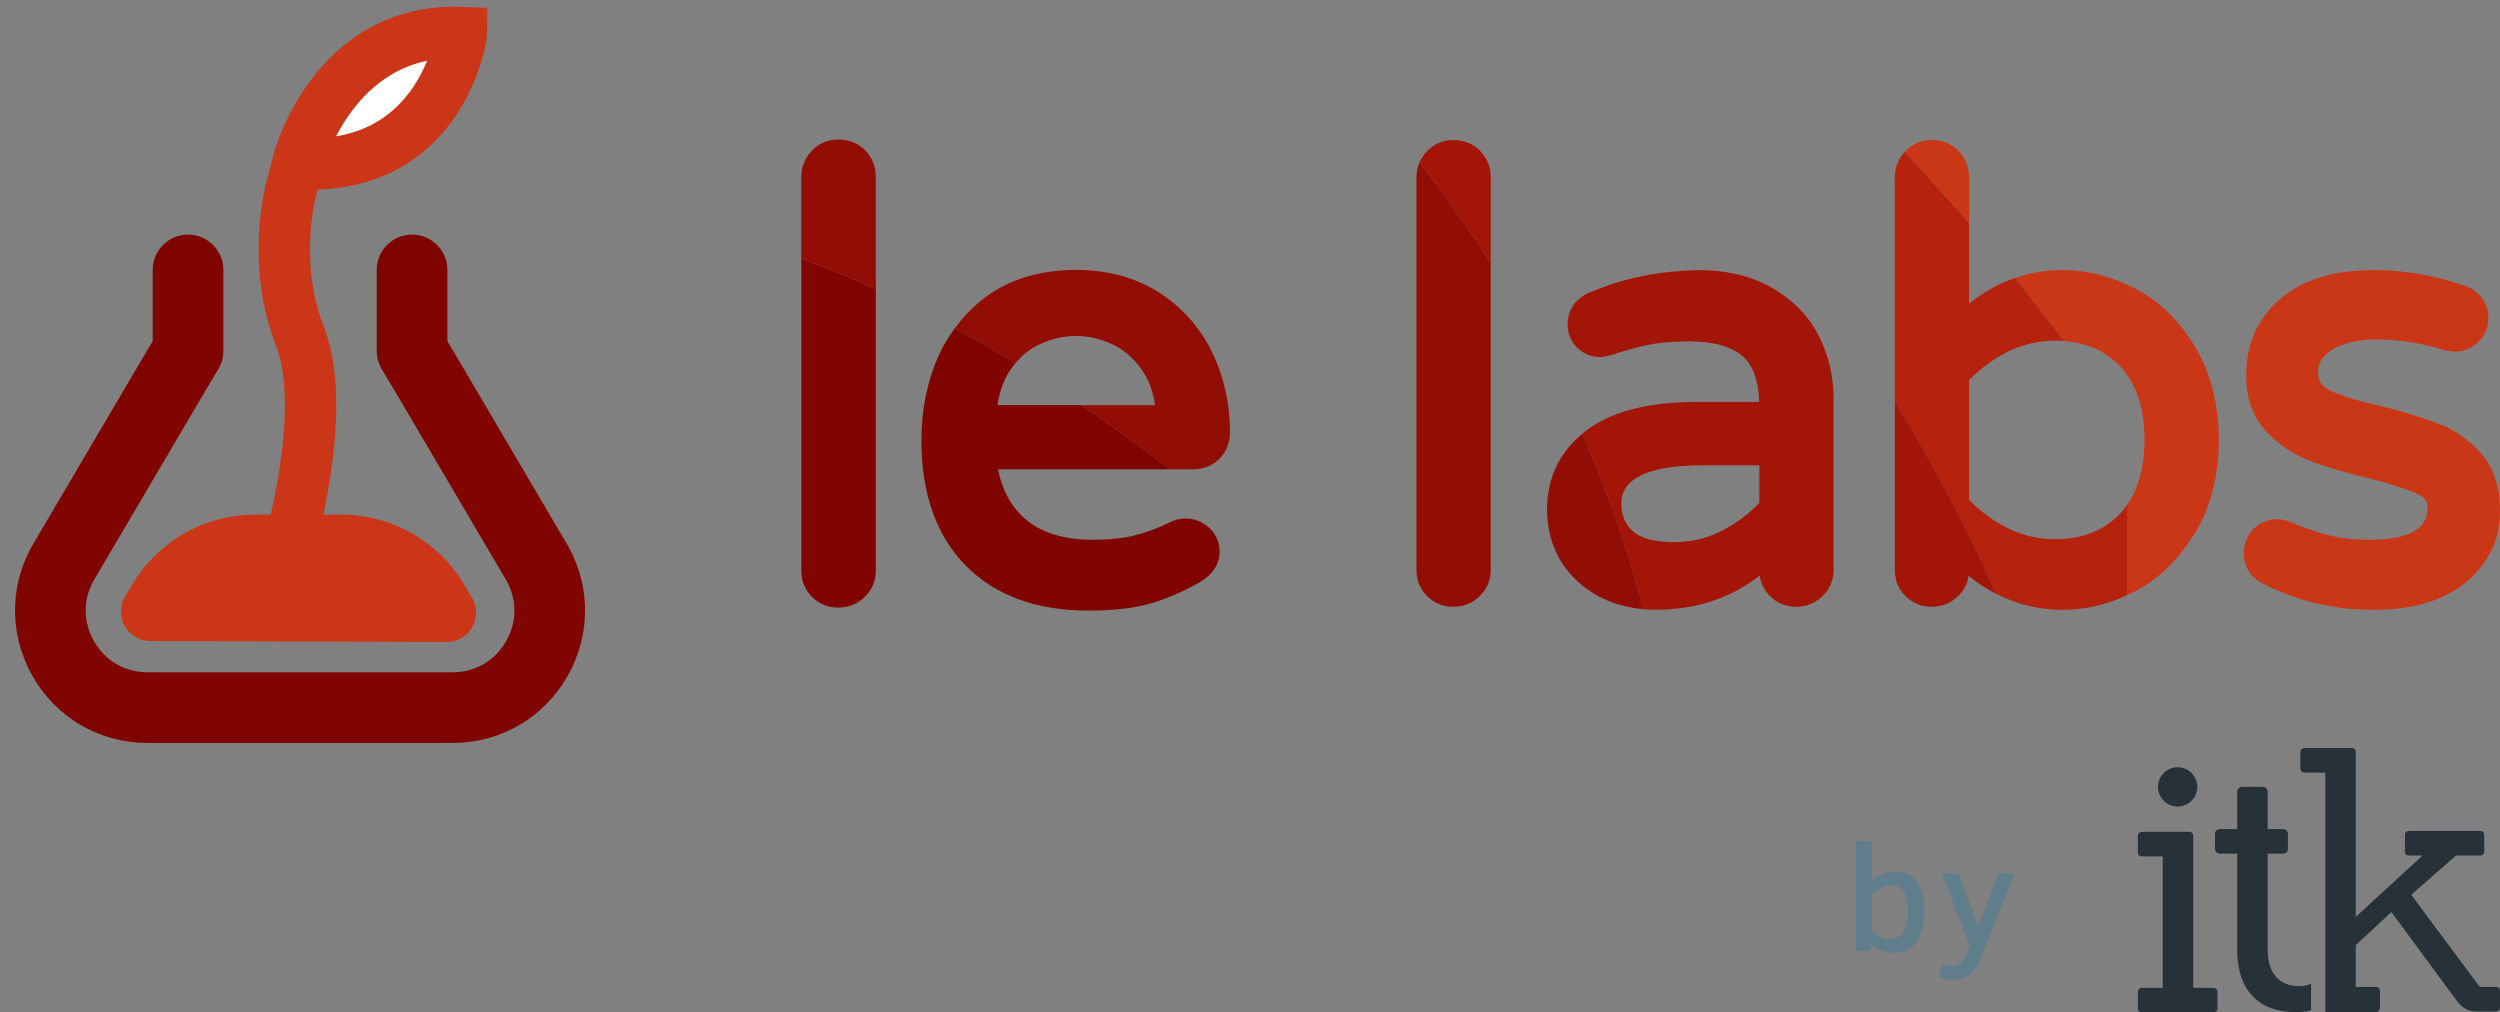 <?xml version="1.0" encoding="utf-8"?>
<!-- Generator: Adobe Illustrator 25.0.0, SVG Export Plug-In . SVG Version: 6.00 Build 0)  -->
<!DOCTYPE svg PUBLIC "-//W3C//DTD SVG 1.1//EN" "http://www.w3.org/Graphics/SVG/1.1/DTD/svg11.dtd">
<svg version="1.1" id="Calque_1" xmlns:x="http://ns.adobe.com/Extensibility/1.0/" xmlns:i="http://ns.adobe.com/AdobeIllustrator/10.0/" xmlns:graph="http://ns.adobe.com/Graphs/1.0/"
	 xmlns="http://www.w3.org/2000/svg" xmlns:xlink="http://www.w3.org/1999/xlink" x="0px" y="0px" viewBox="0 0 194.587 78.799"
	 style="enable-background:new 0 0 194.587 78.799;" xml:space="preserve">
<rect x="0" y="0" width="194.587" height="78.799" fill="#808080" stroke="none"/>
<style type="text/css">
	.st0{fill:#FFFFFF;}
	.st1{fill:none;stroke:#1976D2;stroke-width:5.5;stroke-linecap:round;stroke-linejoin:round;stroke-miterlimit:10;}
	.st2{fill:#BAD6F1;stroke:#1976D2;stroke-width:5.5;stroke-linecap:round;stroke-linejoin:round;stroke-miterlimit:10;}
	.st3{fill:none;stroke:#1976D2;stroke-miterlimit:10;}
	.st4{fill:#607D8B;}
	.st5{fill:#263238;}
	.st6{fill:none;stroke:#263238;stroke-width:5.5;stroke-linecap:round;stroke-linejoin:round;stroke-miterlimit:10;}
	.st7{fill:none;stroke:#FFFFFF;stroke-width:5.5;stroke-linecap:round;stroke-linejoin:round;stroke-miterlimit:10;}
	.st8{fill:none;stroke:#FFFFFF;stroke-width:5.5;stroke-miterlimit:10;}
	.st9{fill:none;stroke:#FFAB00;stroke-width:5.5;stroke-linecap:round;stroke-linejoin:round;stroke-miterlimit:10;}
	.st10{fill:#FFE6B2;stroke:#FFAB00;stroke-width:5.5;stroke-linecap:round;stroke-linejoin:round;stroke-miterlimit:10;}
	.st11{fill:none;stroke:#FFAB00;stroke-width:5.5;stroke-miterlimit:10;}
	.st12{fill:#D4D0EE;}
	.st13{fill:#6F63C6;}
	.st14{fill:none;stroke:#6F63C6;stroke-width:5.5;stroke-linecap:round;stroke-linejoin:round;stroke-miterlimit:10;}
	.st15{fill:none;stroke:#0091EA;stroke-width:5.5;stroke-linecap:round;stroke-linejoin:round;stroke-miterlimit:10;}
	.st16{fill:none;stroke:#B2DEF9;stroke-width:5.5;stroke-linecap:round;stroke-linejoin:round;stroke-miterlimit:10;}
	.st17{fill:none;stroke:#FFFFFF;stroke-width:5;stroke-linecap:round;stroke-linejoin:round;stroke-miterlimit:10;}
	.st18{fill:#B2EECB;}
	.st19{fill:#FFFFFF;stroke:#00C853;stroke-width:5;stroke-linecap:round;stroke-linejoin:round;stroke-miterlimit:10;}
	.st20{fill:#FFFFFF;stroke:#8BC34A;stroke-width:5;stroke-linecap:round;stroke-linejoin:round;stroke-miterlimit:10;}
	.st21{fill:none;stroke:#00C853;stroke-width:5;stroke-linecap:round;stroke-linejoin:round;stroke-miterlimit:10;}
	.st22{fill:#FACBCA;}
	.st23{fill:none;stroke:#EF5350;stroke-width:5;stroke-linecap:round;stroke-linejoin:round;stroke-miterlimit:10;}
	.st24{fill:none;stroke:#EF5350;stroke-width:5;stroke-linecap:round;stroke-linejoin:round;}
	.st25{fill:none;stroke:#EF5350;stroke-width:5;stroke-linecap:round;stroke-linejoin:round;stroke-dasharray:2.65,7.067;}
	.st26{fill:#EF5350;}
	.st27{fill:none;stroke:#64C31E;stroke-width:5.5;stroke-linecap:round;stroke-linejoin:round;stroke-miterlimit:10;}
	.st28{fill:#B1E18E;stroke:#64C31E;stroke-width:5.5;stroke-linecap:round;stroke-linejoin:round;stroke-miterlimit:10;}
	.st29{fill:url(#SVGID_1_);}
	.st30{fill:url(#SVGID_2_);}
	.st31{fill:url(#SVGID_3_);}
	.st32{fill:url(#SVGID_4_);}
	.st33{fill:url(#SVGID_5_);}
	.st34{fill:url(#SVGID_6_);}
	.st35{fill:url(#SVGID_7_);}
	.st36{fill:url(#SVGID_8_);}
	.st37{fill:url(#SVGID_9_);}
	.st38{fill:url(#SVGID_10_);}
	.st39{fill:url(#SVGID_11_);}
	.st40{fill:url(#SVGID_12_);}
	.st41{fill:url(#SVGID_13_);}
	.st42{fill:url(#SVGID_14_);}
	.st43{fill:url(#SVGID_15_);}
	.st44{fill:url(#SVGID_16_);}
	.st45{fill:url(#SVGID_17_);}
	.st46{fill:#FFAB00;}
	.st47{fill:none;stroke:#4AAE52;stroke-width:5.5;stroke-linecap:round;stroke-linejoin:round;stroke-miterlimit:10;}
	.st48{fill:#4AAE52;}
	.st49{fill:none;}
	.st50{fill:#C93717;}
	.st51{fill:#B5220D;}
	.st52{fill:#A21507;}
	.st53{fill:#920D04;}
	.st54{fill:#730300;}
	.st55{fill:#CA3617;}
	.st56{fill:none;stroke:#800501;stroke-width:5.5;stroke-linecap:round;stroke-linejoin:round;stroke-miterlimit:10;}
	.st57{fill:#CA3617;stroke:#CA3617;stroke-width:3;stroke-linecap:round;stroke-miterlimit:10;}
	.st58{fill:#FFFFFF;stroke:#CA3617;stroke-width:4;stroke-linecap:round;stroke-miterlimit:2;}
	.st59{fill:#CA3617;stroke:#CA3617;stroke-width:4;stroke-linecap:round;stroke-miterlimit:10;}
	.st60{fill:#800501;}
	.st61{fill:#FFFFFF;stroke:#FFFFFF;stroke-width:3;stroke-linecap:round;stroke-miterlimit:10;}
	.st62{fill:#FFFFFF;stroke:#FFFFFF;stroke-width:4;stroke-linecap:round;stroke-miterlimit:2;}
	.st63{fill:#CA3617;stroke:#FFFFFF;stroke-width:4;stroke-linecap:round;stroke-miterlimit:10;}
</style>
<g>
	<path class="st4" d="M149.791,70.953c0,0.431-0.044,0.84-0.131,1.229c-0.088,0.389-0.227,0.731-0.417,1.027
		c-0.19,0.296-0.436,0.53-0.737,0.701c-0.301,0.173-0.665,0.261-1.091,0.261c-0.172,0-0.343-0.019-0.511-0.057
		c-0.171-0.038-0.333-0.09-0.49-0.155c-0.156-0.064-0.303-0.141-0.44-0.224c-0.137-0.088-0.259-0.175-0.365-0.267l-0.092,0.526
		h-1.051v-8.509h1.229v3.057c0.236-0.205,0.506-0.376,0.811-0.51c0.305-0.135,0.634-0.204,0.989-0.204
		c0.404,0,0.75,0.074,1.04,0.223c0.29,0.149,0.528,0.36,0.714,0.632c0.187,0.272,0.324,0.6,0.411,0.985
		C149.747,70.052,149.791,70.481,149.791,70.953 M148.523,70.976c0-0.685-0.107-1.2-0.32-1.546
		c-0.214-0.343-0.551-0.517-1.011-0.517c-0.133,0-0.269,0.019-0.406,0.055c-0.137,0.036-0.271,0.084-0.396,0.149
		c-0.13,0.061-0.252,0.135-0.37,0.217c-0.118,0.082-0.227,0.168-0.326,0.259v2.903c0.092,0.08,0.194,0.156,0.309,0.225
		c0.114,0.072,0.234,0.133,0.36,0.186c0.126,0.054,0.253,0.095,0.383,0.126c0.13,0.031,0.255,0.046,0.377,0.046
		c0.194,0,0.378-0.038,0.549-0.114c0.172-0.077,0.32-0.199,0.446-0.366c0.126-0.168,0.224-0.385,0.297-0.651
		C148.486,71.68,148.523,71.357,148.523,70.976"/>
	<path class="st4" d="M151.153,75.033c0.133,0.053,0.274,0.095,0.425,0.122c0.15,0.03,0.297,0.044,0.438,0.044
		c0.115,0,0.221-0.021,0.324-0.059c0.099-0.042,0.197-0.107,0.29-0.194c0.093-0.091,0.183-0.207,0.27-0.352
		c0.084-0.145,0.17-0.322,0.253-0.532l0.177-0.429l-2.177-5.634h1.297l1.531,4.109l1.56-4.109h1.263l-2.576,6.429
		c-0.134,0.328-0.269,0.606-0.406,0.838c-0.137,0.229-0.291,0.417-0.463,0.564c-0.172,0.146-0.363,0.253-0.577,0.32
		c-0.213,0.066-0.459,0.101-0.737,0.101c-0.191,0-0.391-0.016-0.6-0.046c-0.21-0.031-0.4-0.072-0.571-0.126L151.153,75.033z"/>
	<path class="st5" d="M166.769,78.799c-0.228,0-0.371-0.114-0.371-0.343v-1.228c0-0.228,0.143-0.343,0.371-0.343h1.571V66.659
		h-1.571c-0.228,0-0.371-0.114-0.371-0.343v-1.228c0-0.229,0.143-0.343,0.371-0.343h3.6c0.228,0,0.343,0.114,0.343,0.343v11.797
		h1.514c0.228,0,0.371,0.114,0.371,0.343v1.228c0,0.229-0.143,0.343-0.371,0.343H166.769z"/>
	<path class="st5" d="M180.99,78.784h3.885c0.228,0,0.371-0.167,0.371-0.395v-1.229c0-0.228-0.143-0.343-0.371-0.343h-1.514v-3.256
		l2.771-2.571l5.056,6.856c0.4,0.571,0.914,0.885,1.514,0.885h1.543c0.2,0,0.343-0.114,0.343-0.343v-1.229
		c0-0.228-0.114-0.343-0.343-0.343h-1.229l-5.341-7.17l3.485-3.056h1.856c0.229,0,0.344-0.115,0.344-0.343v-1.229
		c0-0.228-0.115-0.343-0.344-0.343h-5.484c-0.229,0-0.343,0.114-0.343,0.343v1.229c0,0.228,0.114,0.343,0.343,0.343h1.028
		l-5.199,4.771V58.565c0-0.228-0.114-0.343-0.343-0.343h-3.599c-0.229,0-0.372,0.115-0.372,0.343v1.228
		c0,0.229,0.143,0.343,0.372,0.343h1.571V78.784z"/>
	<path class="st5" d="M179.883,76.574c-0.244,0.101-0.553,0.182-0.924,0.182c-1.543,0-2.457-0.971-2.457-2.885v-7.427h1.175
		c0.229,0,0.4-0.143,0.4-0.371v-1.171c0-0.229-0.171-0.372-0.4-0.372h-1.175v-2.885c0-0.228-0.143-0.4-0.371-0.4h-1.6
		c-0.229,0-0.4,0.172-0.4,0.4v2.885h-1.327c-0.229,0-0.4,0.143-0.4,0.372v1.171c0,0.228,0.172,0.371,0.4,0.371h1.327v7.484
		c0,3.227,1.742,4.856,4.599,4.856c0.433,0,0.816-0.059,1.152-0.15V76.574z"/>
	<path class="st5" d="M169.498,59.716c0.844,0,1.529,0.685,1.529,1.529c0,0.845-0.685,1.53-1.529,1.53s-1.529-0.685-1.529-1.53
		C167.968,60.401,168.653,59.716,169.498,59.716"/>
</g>
<g>
	<path class="st56" d="M14.636,21.01v6.303c-1.047,1.732-1.754,2.966-9.563,16.221c-1.467,2.358-1.54,5.217-0.196,7.647
		c1.345,2.43,3.805,3.887,6.582,3.897h23.79c2.777-0.01,5.238-1.467,6.582-3.897c1.344-2.43,1.271-5.289-0.196-7.647
		c-7.809-13.255-8.516-14.489-9.563-16.221V21.01"/>
</g>
<path class="st57" d="M35.451,47.292c0.305,0.526-0.078,1.182-0.686,1.179l-23.072-0.078c-0.604-0.002-0.981-0.654-0.674-1.175
	c0.183-0.31,0.367-0.622,0.552-0.936c1.726-2.927,4.872-4.726,8.27-4.726h6.735c3.373,0,6.498,1.77,8.232,4.663L35.451,47.292z"/>
<g>
	<path class="st58" d="M23.156,12.744c0,0,2.669-10.617,12.781-10.213C35.937,2.531,34.573,13.39,23.156,12.744z"/>
</g>
<path class="st59" d="M22.72,14.49c0,0-1.688,5.743,0.634,11.71s-1.032,17.022-1.032,17.022"/>
<g>
	<path class="st49" d="M160.642,26.546c-0.226-0.016-0.455-0.027-0.692-0.027c-1.318,0-2.574,0.298-3.735,0.884
		c-1.099,0.556-2.092,1.293-2.955,2.193v9.294c0.863,0.901,1.856,1.638,2.955,2.194c1.159,0.586,2.415,0.884,3.735,0.884
		c2.13,0,3.785-0.649,5.061-1.982c0.217-0.226,0.408-0.476,0.588-0.738c0.69-1.002,1.11-2.26,1.257-3.76
		c0.039-0.4,0.066-0.811,0.066-1.245c0-2.061-0.449-3.736-1.322-5.005c-0.18-0.261-0.372-0.512-0.588-0.738
		C163.877,27.315,162.442,26.674,160.642,26.546z"/>
	<path class="st49" d="M126.195,39.185c0,0.917,0.296,1.628,0.904,2.174c0.624,0.561,1.747,0.845,3.337,0.845
		c0.183,0,0.364-0.021,0.545-0.034c1.063-0.077,2.107-0.367,3.108-0.893h0c1.109-0.581,2.065-1.301,2.847-2.143v-2.918h-4.383
		c-0.563,0-1.084,0.021-1.573,0.056C127.808,36.502,126.195,37.477,126.195,39.185z"/>
	<path class="st50" d="M193.161,35.358c-0.682-0.797-1.474-1.441-2.365-1.924c-0.296-0.161-0.603-0.303-0.921-0.428
		c-0.318-0.125-0.667-0.25-1.037-0.376c-1.01-0.344-2.207-0.694-3.593-1.046c-1.781-0.391-3.101-0.799-3.922-1.21
		c-0.624-0.312-0.903-0.744-0.903-1.401c0-0.717,0.347-1.272,1.091-1.747c0.829-0.532,2.031-0.8,3.574-0.8
		c1.222,0,2.475,0.15,3.754,0.443c0.472,0.108,0.947,0.233,1.427,0.381c0.198,0.05,0.37,0.079,0.531,0.097
		c0.092,0.01,0.184,0.021,0.265,0.021c0.733,0,1.385-0.276,1.882-0.796c0.497-0.52,0.749-1.137,0.749-1.835
		c0-0.525-0.162-1.03-0.483-1.505c-0.335-0.491-0.815-0.829-1.372-0.986c-0.341-0.125-0.693-0.223-1.041-0.329
		c-0.641-0.195-1.293-0.361-1.958-0.491c-1.321-0.258-2.683-0.403-4.083-0.403c-3.121,0-5.575,0.76-7.295,2.256
		c-1.747,1.523-2.632,3.518-2.632,5.929c0,1.755,0.501,3.198,1.487,4.289c0.937,1.04,2.077,1.827,3.391,2.339
		c1.233,0.48,2.81,0.949,4.673,1.393c1.766,0.456,3.044,0.868,3.798,1.222c0.373,0.176,0.56,0.364,0.661,0.545
		c0.084,0.151,0.11,0.297,0.11,0.426c0,0.204-0.004,0.507-0.11,0.832c-0.264,0.807-1.178,1.762-4.365,1.762
		c-1.192,0-2.271-0.119-3.208-0.353c-0.964-0.242-1.938-0.576-2.892-0.995c-1.105-0.487-2.285-0.246-3.02,0.557
		c-0.473,0.518-0.714,1.131-0.714,1.822c0,0.899,0.386,1.648,1.116,2.165l0.072,0.045c2.671,1.467,5.675,2.21,8.928,2.21
		c1.522,0,2.885-0.18,4.083-0.537c0.715-0.213,1.363-0.497,1.958-0.835c0.408-0.232,0.795-0.487,1.145-0.778
		c1.756-1.461,2.646-3.332,2.646-5.564C194.587,37.945,194.108,36.467,193.161,35.358z"/>
	<g>
		<path class="st50" d="M170.978,27.213c-1.145-2.008-2.664-3.559-4.516-4.611c-0.283-0.16-0.574-0.285-0.863-0.422
			c-1.6-0.754-3.287-1.159-5.037-1.159c-1.311,0-2.56,0.21-3.743,0.62c1.303,1.613,2.584,3.244,3.824,4.905
			c1.799,0.129,3.235,0.77,4.368,1.954c0.217,0.226,0.408,0.477,0.588,0.738c0.874,1.269,1.322,2.944,1.322,5.005
			c0,0.434-0.027,0.845-0.066,1.245c-0.146,1.5-0.567,2.759-1.257,3.76v7.057c0.289-0.136,0.58-0.261,0.863-0.421
			c1.706-0.969,3.114-2.379,4.222-4.159c0.096-0.154,0.204-0.291,0.295-0.451c1.142-2.003,1.722-4.368,1.722-7.031
			C172.7,31.581,172.12,29.216,170.978,27.213z"/>
		<path class="st50" d="M150.347,10.902c-0.804,0-1.492,0.291-2.044,0.865c-0.023,0.024-0.039,0.052-0.061,0.076
			c1.714,1.807,3.389,3.649,5.019,5.531v-3.558c0-0.829-0.279-1.529-0.832-2.084C151.877,11.181,151.176,10.902,150.347,10.902z"/>
	</g>
	<path class="st51" d="M165.011,39.986c-1.276,1.333-2.931,1.982-5.061,1.982c-1.32,0-2.576-0.298-3.735-0.884
		c-1.099-0.556-2.092-1.293-2.955-2.194v-9.294c0.863-0.9,1.856-1.637,2.955-2.193c1.161-0.586,2.417-0.884,3.735-0.884
		c0.237,0,0.467,0.011,0.692,0.027c-1.24-1.661-2.521-3.292-3.824-4.905c-1.263,0.437-2.452,1.101-3.558,2v-6.267
		c-1.63-1.882-3.305-3.724-5.019-5.531c-0.5,0.551-0.76,1.212-0.76,1.973v17.434c2.958,4.81,5.596,9.808,7.886,14.968
		c1.598,0.822,3.333,1.247,5.194,1.247c1.751,0,3.438-0.405,5.037-1.158v-7.057C165.419,39.51,165.227,39.76,165.011,39.986z"/>
	<g>
		<path class="st52" d="M115.247,11.792c-0.018-0.019-0.031-0.042-0.05-0.061c-0.552-0.55-1.252-0.83-2.081-0.83
			c-0.804,0-1.492,0.291-2.044,0.865c-0.259,0.269-0.453,0.567-0.59,0.891c1.677,2.142,3.268,4.346,4.766,6.612
			c0.263,0.398,0.524,0.798,0.782,1.2v-6.654C116.029,13.015,115.762,12.338,115.247,11.792z"/>
		<path class="st52" d="M147.481,44.363c0,0.8,0.28,1.485,0.832,2.034c0.551,0.551,1.236,0.831,2.034,0.831
			c0.793,0,1.482-0.276,2.048-0.82c0.463-0.445,0.742-0.978,0.833-1.589c0.681,0.557,1.397,1.016,2.14,1.398
			c-2.291-5.16-4.928-10.159-7.886-14.968V44.363z"/>
		<path class="st52" d="M141.577,26.162c-0.769-1.519-1.974-2.77-3.583-3.719c-1.601-0.944-3.574-1.422-5.863-1.422
			c-0.384,0-0.766,0.038-1.149,0.059c-2.462,0.137-4.908,0.687-7.287,1.694c-0.22,0.093-0.403,0.214-0.581,0.337
			c-0.711,0.495-1.098,1.217-1.098,2.141c0,0.706,0.248,1.312,0.735,1.798c0.114,0.114,0.236,0.214,0.363,0.302
			c0.41,0.285,0.882,0.436,1.392,0.436c0.22,0,0.478-0.038,0.849-0.132c1.095-0.366,2.102-0.643,2.995-0.824
			c0.762-0.156,1.657-0.231,2.632-0.25c0.136-0.003,0.256-0.016,0.396-0.016c1.966,0,3.405,0.395,4.279,1.174
			c0.791,0.706,1.219,1.897,1.274,3.543h-4.942c-0.346,0-0.677,0.013-1.008,0.026c-3.208,0.126-5.738,0.859-7.514,2.194
			c-0.11,0.083-0.206,0.174-0.311,0.261c1.923,4.385,3.517,8.941,4.756,13.651c0.304,0.027,0.611,0.049,0.923,0.049
			c0.74,0,1.454-0.054,2.146-0.152c2.26-0.321,4.264-1.16,5.984-2.518c0.084,0.617,0.353,1.156,0.803,1.604
			c0.551,0.551,1.236,0.831,2.035,0.831c0.792,0,1.481-0.276,2.047-0.82c0.575-0.551,0.866-1.24,0.866-2.045V31.042
			C142.717,29.301,142.333,27.659,141.577,26.162z M136.937,39.133c-0.781,0.842-1.738,1.562-2.847,2.143h0
			c-1.001,0.526-2.044,0.816-3.108,0.893c-0.182,0.013-0.363,0.034-0.545,0.034c-1.591,0-2.713-0.284-3.337-0.845
			c-0.609-0.545-0.904-1.256-0.904-2.174c0-1.708,1.612-2.683,4.787-2.914c0.489-0.036,1.009-0.056,1.573-0.056h4.383V39.133z"/>
	</g>
	<g>
		<path class="st53" d="M115.247,19.269c-1.498-2.266-3.089-4.47-4.766-6.612c-0.151,0.356-0.231,0.742-0.231,1.158v6.664v23.884
			c0,0.8,0.28,1.485,0.832,2.035c0.551,0.55,1.236,0.83,2.034,0.83c0.793,0,1.482-0.276,2.048-0.82
			c0.032-0.031,0.054-0.066,0.084-0.097c0.513-0.536,0.782-1.187,0.782-1.948V20.479v-0.01
			C115.771,20.067,115.511,19.667,115.247,19.269z"/>
		<path class="st53" d="M123.157,33.764c-0.014,0.012-0.028,0.023-0.042,0.035c-1.783,1.494-2.698,3.457-2.698,5.857
			c0,1.551,0.388,2.946,1.152,4.143c0.426,0.668,0.949,1.242,1.546,1.735c0.472,0.39,0.988,0.734,1.562,1.009
			c1.005,0.483,2.092,0.77,3.236,0.873C126.673,42.705,125.08,38.149,123.157,33.764z"/>
	</g>
	<path class="st49" d="M88.912,28.839c-0.627-0.92-1.407-1.604-2.319-2.033c-1.867-0.878-3.822-0.876-5.687,0
		c-0.72,0.338-1.332,0.821-1.861,1.457c1.668,1.007,3.375,2.096,5.12,3.274h5.74C89.75,30.484,89.417,29.578,88.912,28.839z"/>
	<path class="st49" d="M78.615,28.832c-0.495,0.741-0.821,1.648-0.975,2.704h6.524c-1.744-1.177-3.452-2.267-5.12-3.274
		C78.896,28.442,78.751,28.628,78.615,28.832z"/>
	<path class="st60" d="M62.372,44.418c0,0.802,0.28,1.488,0.833,2.04c0.553,0.554,1.24,0.834,2.041,0.834
		c0.795,0,1.487-0.277,2.054-0.823c0.576-0.554,0.868-1.243,0.868-2.051v-21.91c-2.029-0.92-3.963-1.713-5.795-2.396V44.418z"/>
	<path class="st53" d="M67.334,11.695c-0.553-0.554-1.256-0.834-2.088-0.834c-0.807,0-1.497,0.292-2.05,0.867
		c-0.546,0.566-0.824,1.258-0.824,2.055v6.329c1.832,0.682,3.767,1.475,5.795,2.396v-8.725
		C68.168,12.951,67.887,12.249,67.334,11.695z"/>
	<path class="st53" d="M80.906,26.806c1.865-0.876,3.82-0.878,5.687,0c0.912,0.429,1.692,1.113,2.319,2.033
		c0.505,0.739,0.837,1.645,0.993,2.697h-5.74c2.243,1.514,4.545,3.172,6.9,4.993h1.747c0.869,0,1.583-0.283,2.123-0.844
		c0.53-0.552,0.799-1.235,0.799-2.03c0-2.243-0.47-4.347-1.397-6.252c-0.938-1.927-2.332-3.49-4.141-4.646
		c-1.814-1.159-3.983-1.747-6.446-1.747c-2.627,0-4.882,0.632-6.702,1.878c-1.082,0.742-1.983,1.647-2.735,2.671
		c1.538,0.828,3.116,1.728,4.732,2.704C79.575,27.627,80.186,27.144,80.906,26.806z"/>
	<path class="st60" d="M84.165,31.536H77.64c0.153-1.056,0.48-1.963,0.975-2.704c0.136-0.204,0.281-0.391,0.43-0.57
		c-1.616-0.976-3.195-1.876-4.732-2.704c-0.505,0.688-0.955,1.42-1.305,2.229c-0.856,1.973-1.29,4.153-1.29,6.481
		c0,4.151,1.161,7.434,3.449,9.755c2.291,2.325,5.496,3.504,9.526,3.504c1.949,0,3.576-0.185,4.835-0.548
		c1.248-0.362,2.525-0.909,3.801-1.629c1.324-0.766,1.602-1.726,1.602-2.396c0-0.739-0.28-1.388-0.81-1.874
		c-0.519-0.476-1.134-0.717-1.828-0.717c-0.429,0-0.827,0.09-1.186,0.268c-0.892,0.447-1.818,0.794-2.751,1.03
		c-0.926,0.235-2.032,0.354-3.285,0.354c-2.285,0-4.071-0.556-5.308-1.652c-1.075-0.952-1.759-2.212-2.079-3.834h13.38
		C88.709,34.709,86.408,33.05,84.165,31.536z"/>
</g>
</svg>